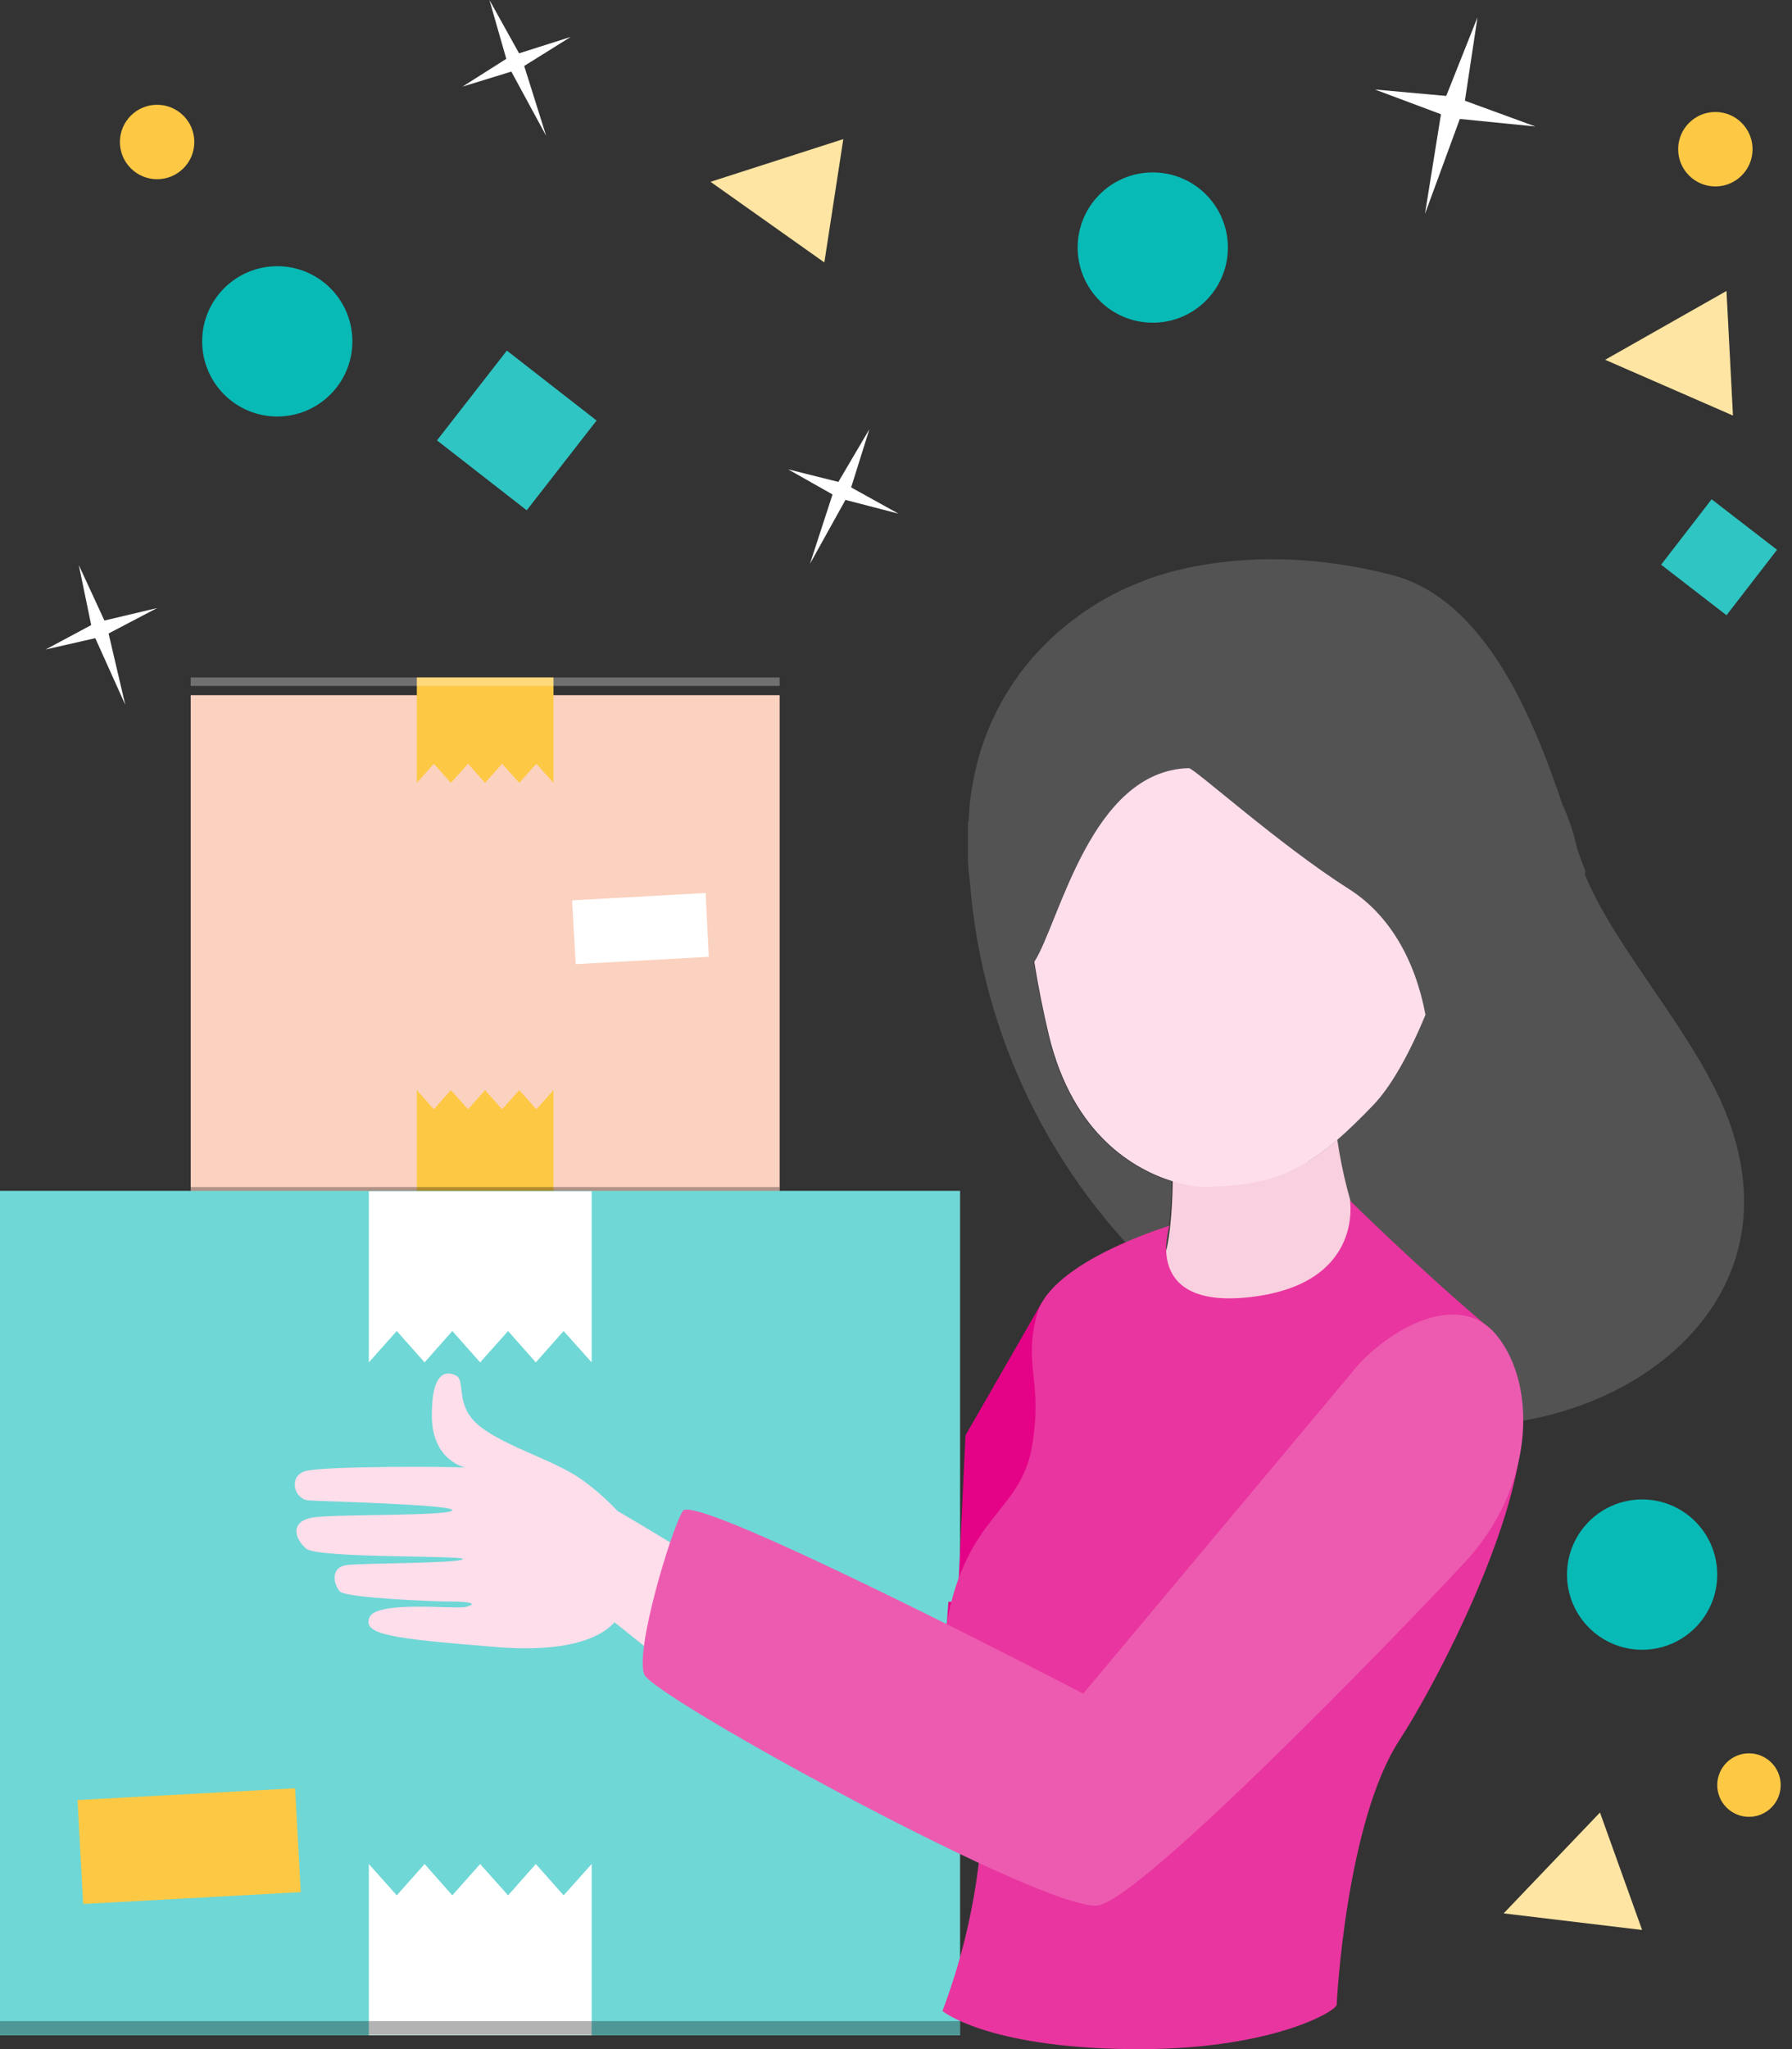 <svg width="112" height="128" viewBox="0 0 112 128" fill="none" xmlns="http://www.w3.org/2000/svg">
<rect x="0" y="0" width="112" height="128" fill="#333333" stroke="none"/>
<g clip-path="url(#clip0_3326_2870)">
<path d="M48.727 43.425H11.92V75.783H48.727V43.425Z" fill="#FBD1BF"/>
<path d="M34.594 48.903V42.319H26.052V48.903L27.114 47.709L28.181 48.903L29.253 47.709L30.316 48.903L31.383 47.709L32.455 48.903L33.522 47.709L34.594 48.903Z" fill="#FDC944"/>
<path d="M34.594 68.097V74.681H26.052V68.097L27.114 69.292L28.181 68.097L29.253 69.292L30.316 68.097L31.383 69.292L32.455 68.097L33.522 69.292L34.594 68.097Z" fill="#FDC944"/>
<path d="M44.101 55.781L35.755 56.241L35.98 60.226L44.302 59.771L44.101 55.781Z" fill="white"/>
<path opacity="0.3" d="M11.92 74.153V74.681H48.727V74.153" fill="black"/>
<path opacity="0.3" d="M48.727 42.319H11.92V42.848H48.727V42.319Z" fill="white"/>
<path d="M60.005 74.388H0V127.129H60.005V74.388Z" fill="#6FD7D5"/>
<path d="M36.979 85.103V74.412H23.052V85.103L24.799 83.145L26.537 85.103L28.27 83.145L30.008 85.103L31.756 83.145L33.488 85.103L35.226 83.145L36.979 85.103Z" fill="white"/>
<path d="M36.979 116.438V127.129H23.052V116.438L24.799 118.396L26.537 116.438L28.27 118.396L30.008 116.438L31.756 118.396L33.488 116.438L35.226 118.396L36.979 116.438Z" fill="white"/>
<path d="M18.445 111.709L4.846 112.443L5.198 118.934L18.797 118.195L18.445 111.709Z" fill="#FDC944"/>
<path opacity="0.3" d="M60.005 126.252H0V127.104H60.005V126.252Z" fill="black"/>
<path d="M108.018 69.903C106.06 64.68 100.939 59.315 99.045 54.596C99.072 54.548 99.087 54.493 99.087 54.437C99.087 54.381 99.072 54.327 99.045 54.278C98.893 53.935 98.727 53.475 98.555 52.942C98.555 52.893 98.526 52.839 98.516 52.79C98.321 51.923 98.034 51.08 97.659 50.274C95.922 45.139 92.941 37.468 87.007 35.921C77.707 33.498 71.431 36.303 71.431 36.303C71.103 36.425 70.785 36.562 70.452 36.704L70.349 36.748C69.698 37.048 69.066 37.386 68.455 37.762L68.376 37.815C68.097 37.987 67.828 38.168 67.559 38.359L67.451 38.437C66.87 38.85 66.318 39.302 65.797 39.788L65.66 39.916C65.441 40.124 65.225 40.34 65.013 40.562L64.896 40.684C64.651 40.948 64.406 41.222 64.186 41.502L64.142 41.555C63.941 41.81 63.741 42.045 63.555 42.339L63.403 42.554C63.236 42.799 63.07 43.044 62.913 43.308C62.879 43.362 62.845 43.411 62.815 43.465C62.629 43.773 62.458 44.086 62.297 44.409C62.262 44.478 62.233 44.541 62.203 44.61C62.071 44.869 61.954 45.134 61.836 45.408L61.719 45.692C61.601 45.986 61.494 46.284 61.391 46.593L61.337 46.739C61.224 47.092 61.127 47.449 61.034 47.816C61.034 47.909 60.989 48.012 60.965 48.11C60.901 48.394 60.843 48.678 60.789 48.972C60.789 49.079 60.75 49.192 60.735 49.3C60.671 49.686 60.622 50.073 60.583 50.474C60.583 50.768 60.549 51.042 60.534 51.326H60.495C60.495 51.488 60.495 51.644 60.495 51.816C60.495 51.987 60.495 52.056 60.495 52.178C60.495 52.432 60.495 52.667 60.495 52.922C60.495 53.177 60.495 53.289 60.495 53.465C60.495 53.642 60.495 53.705 60.495 53.823C60.525 54.273 60.564 54.704 60.622 55.115C61.371 64.683 65.731 73.608 72.816 80.081C72.64 79.559 72.611 78.998 72.733 78.46C73.144 77.173 73.223 74.627 73.223 73.805C70.937 73.09 67.035 70.966 65.522 64.68C65.19 63.28 64.871 61.743 64.612 60.108C66.188 57.661 68.127 48.169 74.27 48.007C74.608 48.007 79.9 52.78 84.281 55.56C86.797 57.156 88.413 59.966 89.064 63.393C88.05 65.841 86.905 67.882 85.803 69.032C84.991 69.879 84.257 70.594 83.552 71.206C83.853 73.274 84.376 75.305 85.113 77.261C85.113 77.261 85.26 82.577 79.684 83.767C79.034 83.911 78.367 83.969 77.702 83.938C81.642 86.586 85.49 88.148 88.29 88.701C98.962 90.782 112.845 82.856 108.018 69.903Z" fill="#535353"/>
<path d="M85.143 77.246C84.406 75.29 83.882 73.26 83.581 71.191C83.013 71.689 82.405 72.141 81.765 72.542H81.731C81.435 72.722 81.129 72.885 80.816 73.032C80.514 73.178 80.203 73.306 79.885 73.414H79.832C79.513 73.521 79.19 73.614 78.853 73.693L78.715 73.727C78.392 73.795 78.059 73.859 77.736 73.908H77.668C77.306 73.957 76.929 73.991 76.532 74.016H76.273C75.876 74.016 75.46 74.05 75.019 74.05H74.878H74.77H74.731L74.3 73.981H74.256L74.031 73.933H73.957L73.713 73.874H73.634L73.291 73.771C73.291 74.593 73.208 77.139 72.802 78.426C72.68 78.964 72.709 79.525 72.885 80.047C73.185 81.127 73.821 82.085 74.701 82.78C75.581 83.475 76.66 83.873 77.781 83.914C78.446 83.944 79.113 83.887 79.763 83.743C85.29 82.563 85.143 77.246 85.143 77.246Z" fill="#F9D0DF"/>
<path d="M84.311 55.536C79.929 52.756 74.638 47.978 74.3 47.983C68.156 48.145 66.218 57.612 64.642 60.084C64.901 61.714 65.219 63.256 65.552 64.656C67.065 70.942 70.966 73.066 73.252 73.781C73.813 73.966 74.392 74.086 74.98 74.138C78.945 74.138 81.094 73.34 83.581 71.201C84.286 70.589 85.02 69.874 85.833 69.027C86.934 67.877 88.08 65.846 89.093 63.388C88.442 59.937 86.827 57.132 84.311 55.536Z" fill="#FFDEEC"/>
<path d="M69.483 82.626C68.611 81.094 65.077 81.422 65.077 81.422C65.077 81.422 62.869 85.284 60.343 89.661L59.854 100.058H59.276L58.576 109.599C59.222 108.297 59.868 106.872 60.49 105.311C64.113 96.245 70.359 84.159 69.483 82.626Z" fill="#E40387"/>
<path d="M73.095 76.571C73.095 76.571 65.678 78.788 64.807 82.112C63.936 85.436 65.204 86.165 64.504 90.331C63.804 94.497 60.406 94.59 59.153 101.448C57.9 108.307 61.782 111.239 61.175 116.369C60.792 119.533 60.029 122.639 58.904 125.621C58.904 125.621 61.586 127.868 70.471 128C79.356 128.132 83.546 125.621 83.546 125.224C83.546 124.828 84.182 113.726 87.462 108.703C89.327 105.864 93.973 97.219 94.966 90.928C95.206 89.538 95.16 88.114 94.833 86.741C94.505 85.369 93.903 84.077 93.062 82.944C88.51 79.097 84.373 74.995 84.373 74.995C84.373 74.995 85.24 80.154 78.259 81.011C71.279 81.868 73.095 76.571 73.095 76.571Z" fill="#E9359F"/>
<path d="M38.608 101.037C38.608 101.037 37.595 103.416 31.055 102.888C24.515 102.359 22.645 102.124 23.09 101.037C23.536 99.951 28.475 100.548 29.121 100.376C29.885 100.176 29.376 100.044 28.201 100.044C27.026 100.044 21.632 99.814 21.25 99.417C20.868 99.02 20.584 97.895 21.695 97.762C22.807 97.63 28.647 97.665 28.93 97.4C29.214 97.136 19.884 97.366 19.14 96.739C18.396 96.113 18.093 94.987 19.63 94.781C21.167 94.576 28.01 94.713 28.26 94.35C28.509 93.988 20.168 93.787 19.282 93.724C18.396 93.66 18.009 92.255 19.037 91.908C20.065 91.56 28.338 91.609 29.087 91.673C29.087 91.673 27.026 91.276 26.992 88.501C26.958 85.725 27.849 85.593 28.5 85.926C29.151 86.259 28.358 87.84 30.037 89.132C31.716 90.424 34.673 91.213 36.401 92.451C38.129 93.69 39.827 95.574 40.16 96.715C40.493 97.855 39.955 99.902 38.608 101.037Z" fill="#FFDEEC"/>
<path d="M38.594 94.385C38.594 94.385 44.894 98.061 45.653 98.854C46.412 99.647 44.385 104.669 43.181 104.606C41.977 104.542 38.355 101.101 37.659 100.836C36.964 100.572 35.407 96.323 38.594 94.385Z" fill="#FFDEEC"/>
<path d="M84.432 85.808L67.701 105.795C67.701 105.795 43.411 93.151 42.672 94.385C41.932 95.618 39.656 103.152 40.273 104.606C40.889 106.06 65.777 119.673 68.694 119.012C71.612 118.351 87.228 102.227 91.545 97.601C95.863 92.975 96.112 86.63 93.577 83.458C91.041 80.286 86.268 83.414 84.432 85.808Z" fill="#ED5BB1"/>
<path d="M90.145 6.608L92.343 1.082L91.487 6.755L89.059 13.369L90.145 6.608Z" fill="white"/>
<path d="M90.704 7.377L85.931 5.59L90.855 6.036L95.961 7.901L90.704 7.377Z" fill="white"/>
<path d="M5.796 39.509L4.925 35.299L6.668 39.069L7.828 44.023L5.796 39.509Z" fill="white"/>
<path d="M6.438 39.754L2.85 40.572L5.997 38.888L9.82 37.982L6.438 39.754Z" fill="white"/>
<path d="M52.154 30.517L54.337 26.811L53.094 30.771L50.622 35.221L52.154 30.517Z" fill="white"/>
<path d="M52.462 31.129L49.256 29.317L52.722 30.184L56.158 32.088L52.462 31.129Z" fill="white"/>
<path d="M31.774 4.132L30.59 0L32.607 3.627L34.134 8.483L31.774 4.132Z" fill="white"/>
<path d="M32.431 4.327L28.911 5.409L31.927 3.495L35.671 2.306L32.431 4.327Z" fill="white"/>
<path d="M72.048 20.159C74.641 20.159 76.743 18.057 76.743 15.464C76.743 12.871 74.641 10.77 72.048 10.77C69.455 10.77 67.353 12.871 67.353 15.464C67.353 18.057 69.455 20.159 72.048 20.159Z" fill="#07BAB6"/>
<path d="M17.329 26.018C19.922 26.018 22.024 23.916 22.024 21.324C22.024 18.731 19.922 16.629 17.329 16.629C14.737 16.629 12.635 18.731 12.635 21.324C12.635 23.916 14.737 26.018 17.329 26.018Z" fill="#07BAB6"/>
<path d="M9.819 11.195C11.104 11.195 12.145 10.154 12.145 8.87C12.145 7.586 11.104 6.545 9.819 6.545C8.535 6.545 7.494 7.586 7.494 8.87C7.494 10.154 8.535 11.195 9.819 11.195Z" fill="#FDC944"/>
<path d="M27.312 27.509L32.92 31.877L37.287 26.269L31.679 21.901L27.312 27.509Z" fill="#2FC5C2"/>
<path d="M52.707 8.689L51.522 16.394L44.409 11.357L52.707 8.689Z" fill="#FEE5A3"/>
<path d="M107.21 11.646C108.494 11.646 109.535 10.605 109.535 9.321C109.535 8.036 108.494 6.995 107.21 6.995C105.926 6.995 104.885 8.036 104.885 9.321C104.885 10.605 105.926 11.646 107.21 11.646Z" fill="#FDC944"/>
<path d="M103.82 35.275L107.907 38.432L111.064 34.344L106.976 31.188L103.82 35.275Z" fill="#2FC5C2"/>
<path d="M107.905 18.176L108.311 25.959L100.322 22.474L107.905 18.176Z" fill="#FEE5A3"/>
<path d="M102.633 103.054C105.226 103.054 107.327 100.952 107.327 98.359C107.327 95.767 105.226 93.665 102.633 93.665C100.04 93.665 97.939 95.767 97.939 98.359C97.939 100.952 100.04 103.054 102.633 103.054Z" fill="#07BAB6"/>
<path d="M109.311 113.491C110.406 113.491 111.293 112.603 111.293 111.508C111.293 110.413 110.406 109.525 109.311 109.525C108.216 109.525 107.328 110.413 107.328 111.508C107.328 112.603 108.216 113.491 109.311 113.491Z" fill="#FDC944"/>
<path d="M99.999 113.221L102.632 120.559L93.978 119.522L99.999 113.221Z" fill="#FEE5A3"/>
</g>
<defs>
<clipPath id="clip0_3326_2870">
<rect width="111.758" height="128" fill="white"/>
</clipPath>
</defs>
</svg>
